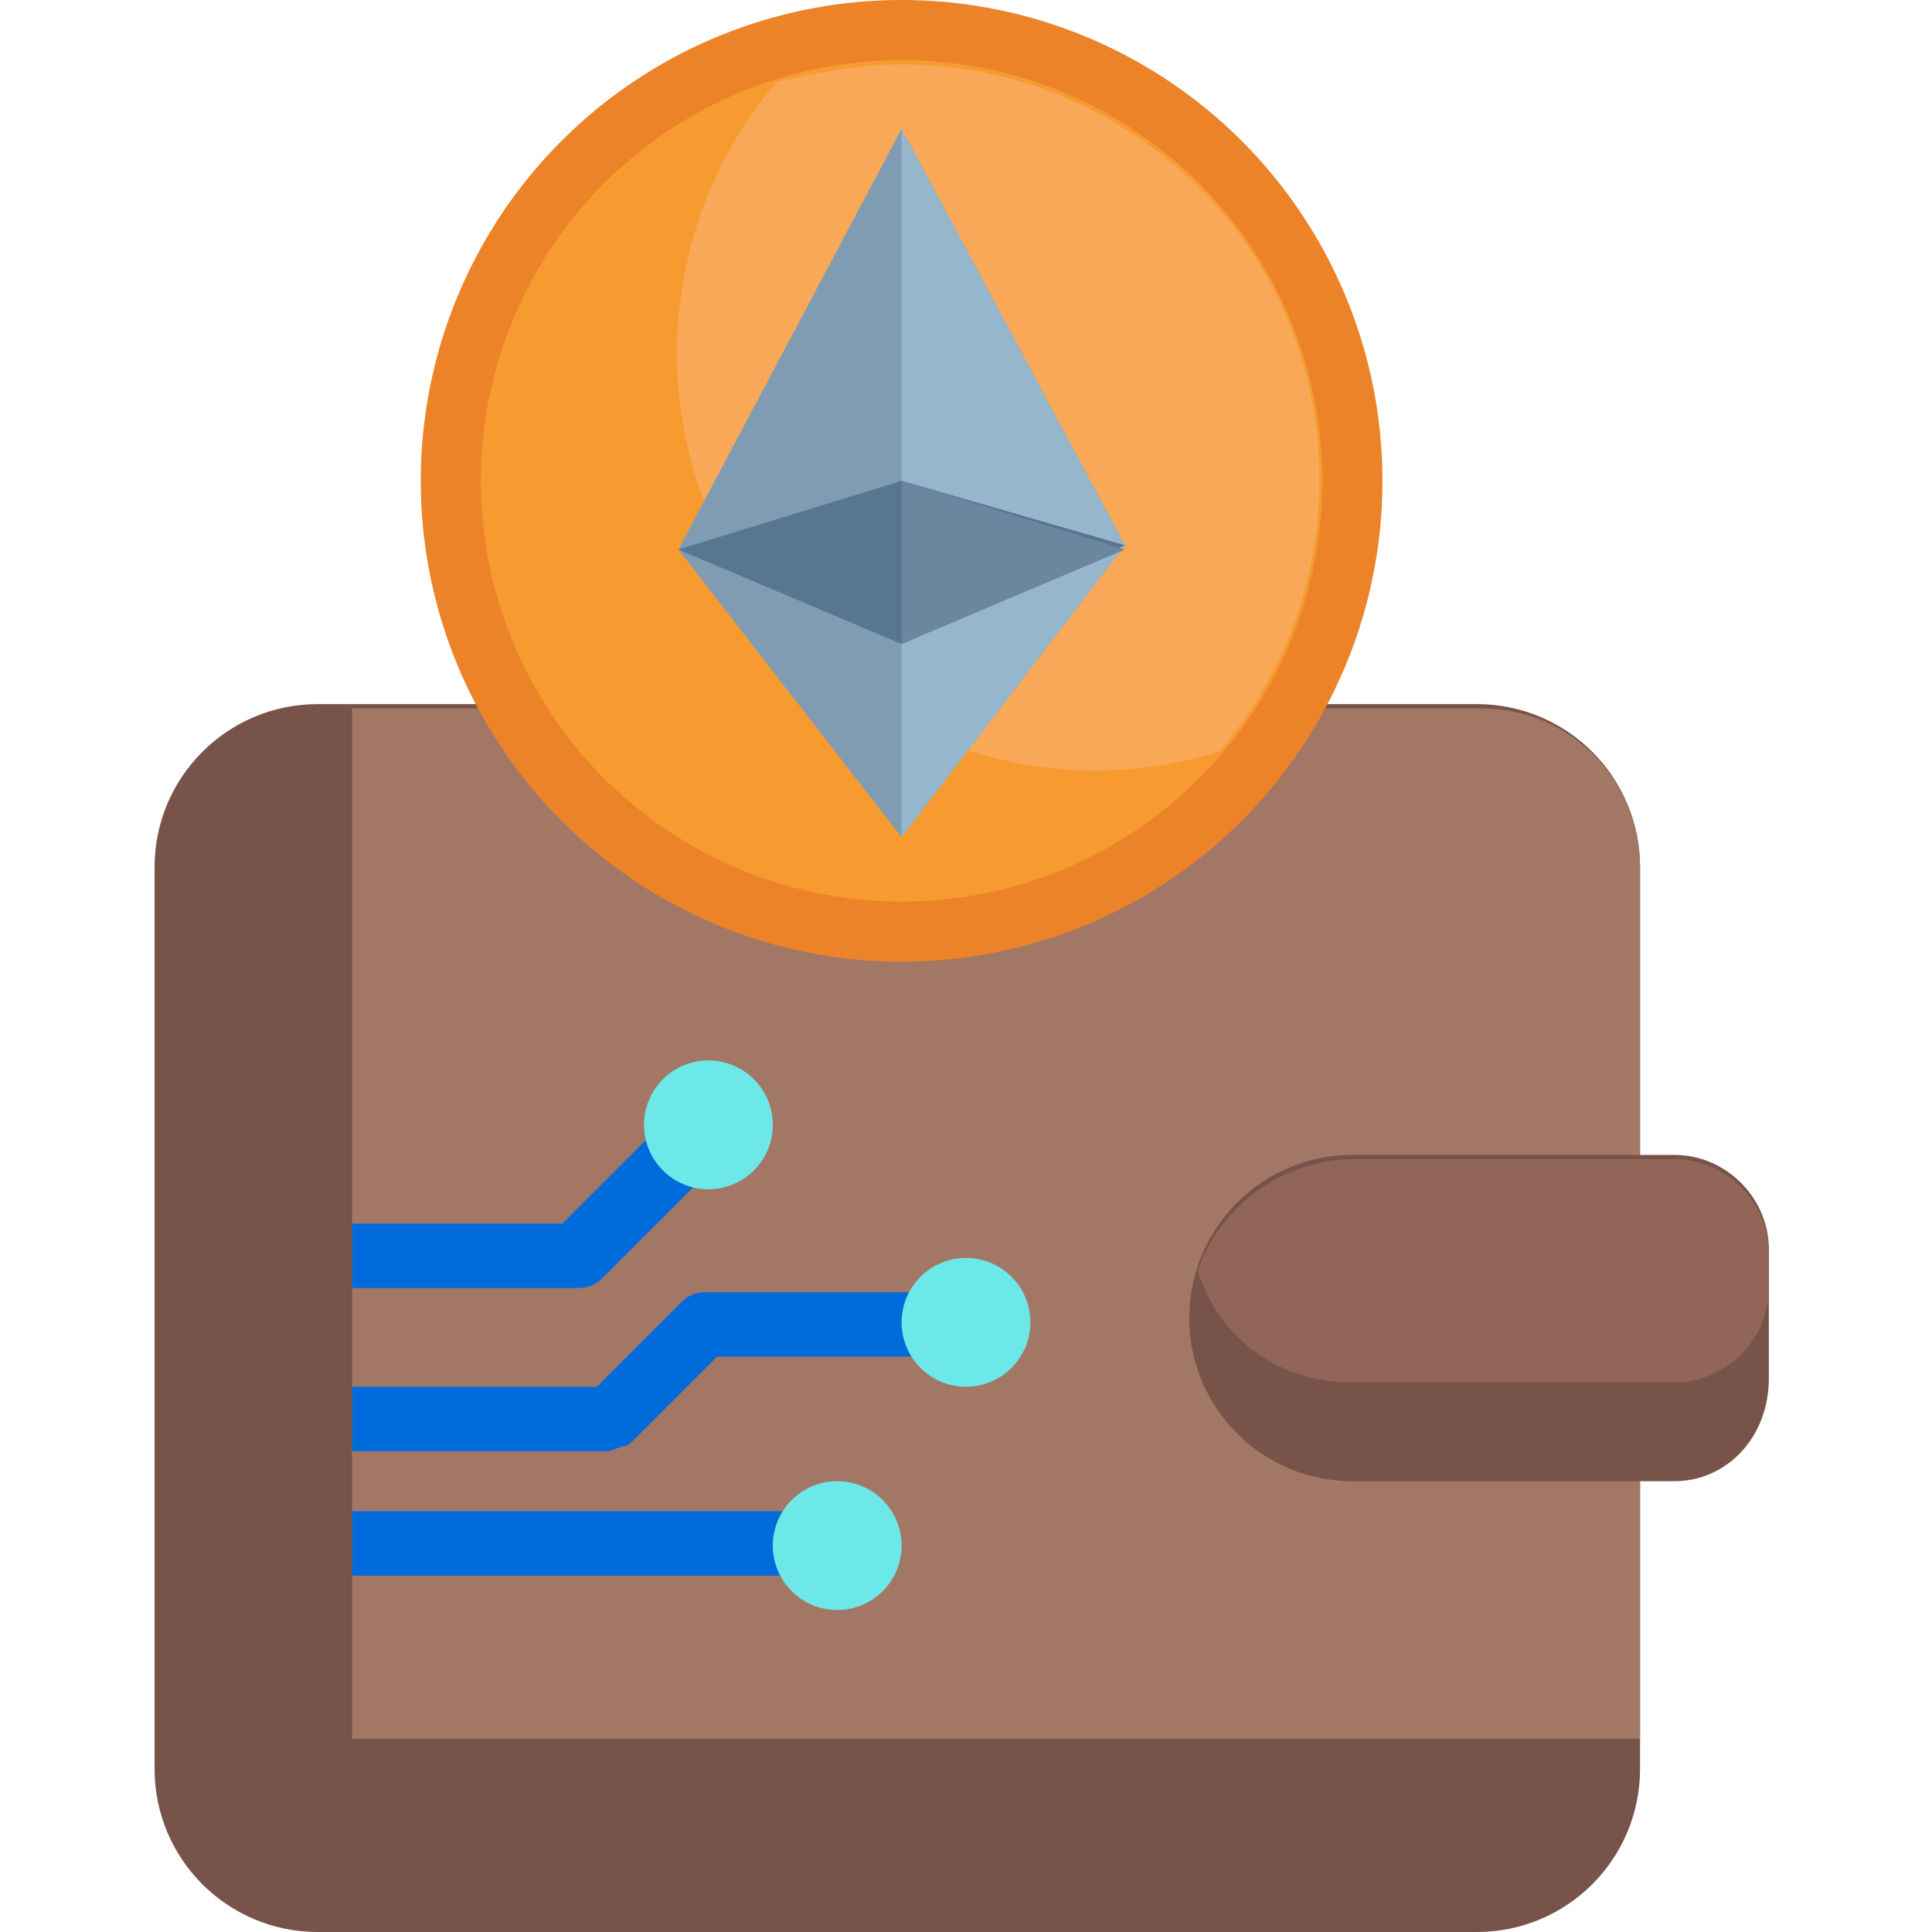 <?xml version="1.0" encoding="utf-8"?>
<!-- Generator: Adobe Illustrator 25.4.1, SVG Export Plug-In . SVG Version: 6.00 Build 0)  -->
<svg version="1.1" id="Layer_1" xmlns="http://www.w3.org/2000/svg" xmlns:xlink="http://www.w3.org/1999/xlink" x="0px" y="0px"
	 width="45px" height="45px" viewBox="0 0 45 45" style="enable-background:new 0 0 45 45;" xml:space="preserve">
<style type="text/css">
	.st0{fill:#785349;}
	.st1{fill:#A37765;}
	.st2{fill:#EC8329;}
	.st3{fill:#F79B31;}
	.st4{fill:#F9A858;}
	.st5{fill:#809CB2;}
	.st6{fill:#96B6CC;}
	.st7{fill:#577692;}
	.st8{fill:#6C86A0;}
	.st9{fill:#006BDB;}
	.st10{fill:#6DE8E8;}
	.st11{fill:#916658;}
</style>
<g id="Layer_5">
	<path class="st0" d="M38.2,41.2c0,2.1-1.7,3.8-3.8,3.8h-27c-2.1,0-3.8-1.7-3.8-3.8v-21c0-2.1,1.7-3.8,3.8-3.8h27
		c2.1,0,3.8,1.7,3.8,3.8V41.2z"/>
	<path class="st1" d="M34.5,16.5H8.2v24h30V20.2C38.2,18.2,36.6,16.5,34.5,16.5z"/>
	<circle class="st2" cx="21" cy="11.2" r="11.2"/>
	<circle class="st3" cx="21" cy="11.2" r="9.8"/>
	<path class="st4" d="M21,1.5c-1,0-2,0.2-2.9,0.4c-3.5,4.1-3,10.3,1.1,13.7c2.6,2.2,6,2.9,9.2,1.9c3.5-4.1,3-10.3-1.1-13.7
		C25.5,2.3,23.3,1.5,21,1.5z"/>
	<path class="st5" d="M21,19.5l5.2-6.8L21,3l-5.2,9.8L21,19.5z"/>
	<path class="st6" d="M21,3v8.2l5.2,1.5L21,3z"/>
	<path class="st6" d="M21,15v4.5l5.2-6.8L21,15z"/>
	<path class="st7" d="M21,11.2l5.2,1.5L21,15l-5.2-2.2L21,11.2z"/>
	<path class="st8" d="M21,11.2V15l5.2-2.2L21,11.2z"/>
	<path class="st0" d="M39,34.5h-7.5c-2.1,0-3.8-1.7-3.8-3.8s1.7-3.8,3.8-3.8H39c1.2,0,2.2,1,2.2,2.2v3C41.2,33.5,40.2,34.5,39,34.5z
		"/>
	<path class="st9" d="M14.2,33.8h-6v-1.5h5.7l2-2c0.1-0.1,0.3-0.2,0.5-0.2h6v1.5h-5.7l-2,2C14.6,33.7,14.4,33.7,14.2,33.8L14.2,33.8
		z"/>
	<circle class="st10" cx="22.5" cy="30.8" r="1.5"/>
	<path class="st9" d="M13.5,30H8.2v-1.5h4.9l2.8-2.8l1.1,1.1l-3,3C13.9,29.9,13.7,30,13.5,30z"/>
	<circle class="st10" cx="16.5" cy="26.2" r="1.5"/>
	<path class="st9" d="M8.2,35.2h11.2v1.5H8.2V35.2z"/>
	<circle class="st10" cx="19.5" cy="36" r="1.5"/>
	<path class="st11" d="M39,27h-7.5c-1.6,0-3.1,1.1-3.6,2.6c0.5,1.6,1.9,2.6,3.6,2.6H39c1.2,0,2.2-1,2.2-2.2v-0.8
		C41.2,28,40.2,27,39,27z"/>
</g>
</svg>
